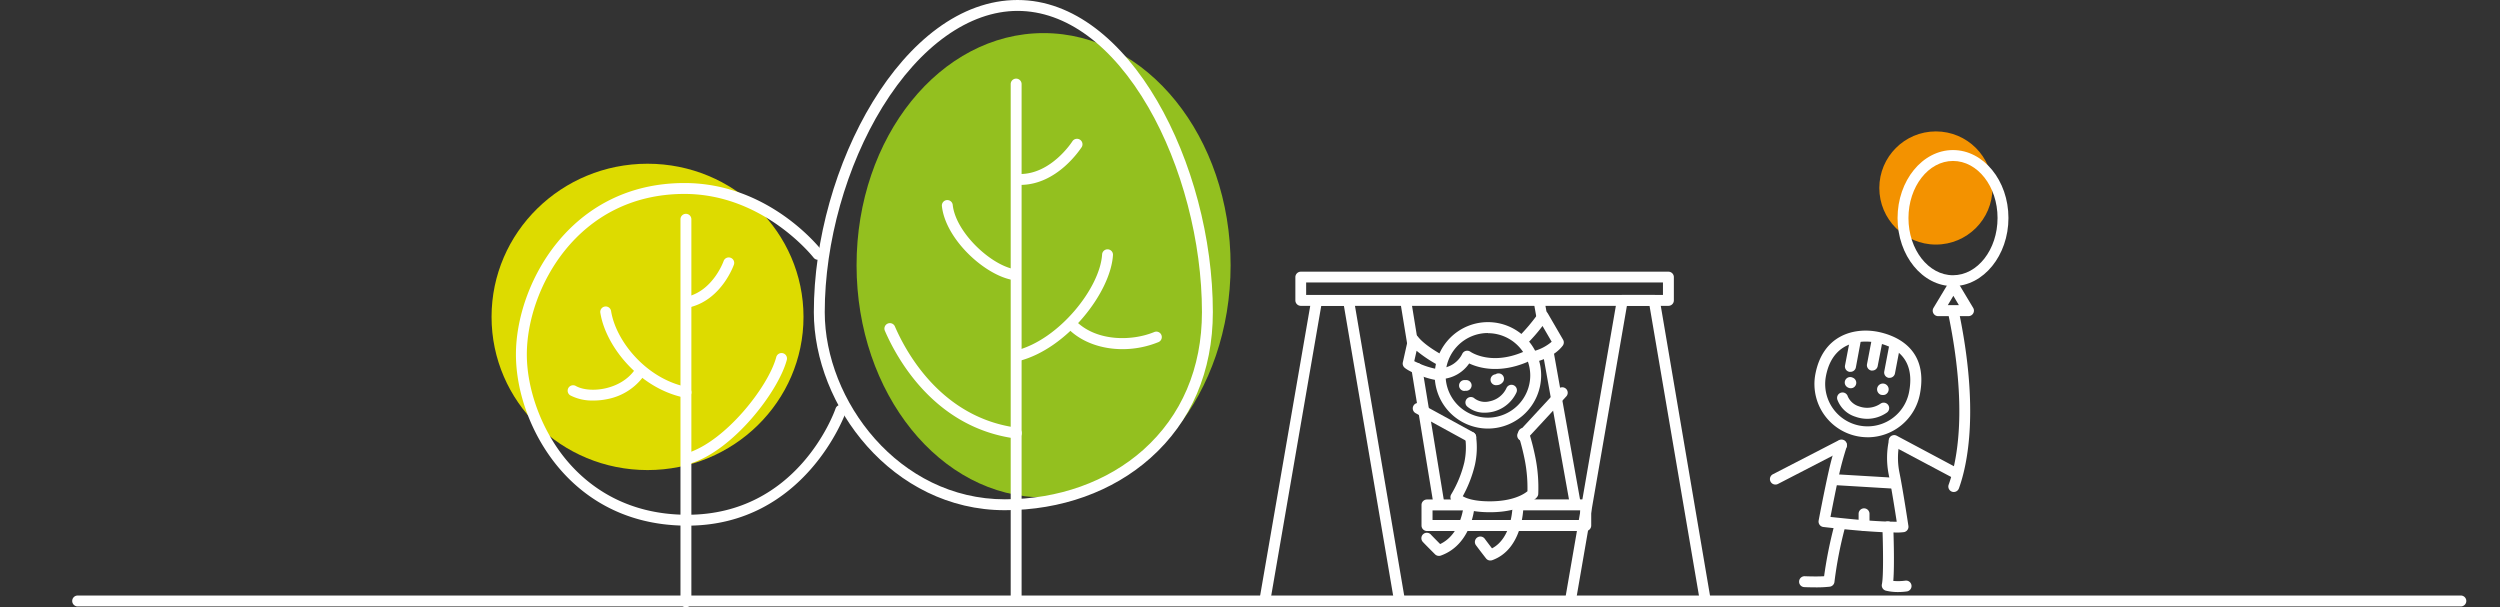 <?xml version="1.0" encoding="UTF-8"?> <svg xmlns="http://www.w3.org/2000/svg" id="Дизайн" viewBox="0 0 802.86 195.01"><rect x="0" y="0" width="802.86" height="195.01" fill="#333333" stroke="none"/> <defs> <style>.cls-1{fill:#93c01f;}.cls-2{fill:#dddb00;}.cls-3{fill:#f39200;}.cls-4{fill:#fff;}</style> </defs> <title>children</title> <ellipse class="cls-1" cx="335.14" cy="85.18" rx="60.06" ry="74.55"></ellipse> <ellipse class="cls-2" cx="207.95" cy="101.77" rx="50.09" ry="49.19"></ellipse> <circle class="cls-3" cx="621.7" cy="60.37" r="18.17"></circle> <path class="cls-4" d="M326.33,194.56a1.75,1.75,0,0,1-1.75-1.75V27a1.75,1.75,0,1,1,3.5,0v165.8A1.75,1.75,0,0,1,326.33,194.56Z"></path> <path class="cls-4" d="M327.65,59.38a1.75,1.75,0,0,1,0-3.5c10,0,16.66-10.37,16.72-10.47a1.75,1.75,0,1,1,3,1.86C347,47.76,339.59,59.38,327.65,59.38Z"></path> <path class="cls-4" d="M325,89.79a2.45,2.45,0,0,1-.38,0c-9.06-2-21.06-13.3-22.14-23.66a1.75,1.75,0,0,1,3.48-.36c.9,8.61,11.7,18.9,19.41,20.6a1.75,1.75,0,0,1-.37,3.46Z"></path> <path class="cls-4" d="M326.78,116a1.75,1.75,0,0,1-.43-3.45c13.86-3.54,27-20.24,27.59-30.92a1.75,1.75,0,0,1,3.49.2c-.69,12.06-14.77,30.17-30.22,34.11A1.59,1.59,0,0,1,326.78,116Z"></path> <path class="cls-4" d="M326.33,140.82l-.23,0c-25.8-3.45-37.92-25.35-41.93-34.6a1.75,1.75,0,0,1,3.22-1.39c3.77,8.71,15.14,29.31,39.17,32.52a1.75,1.75,0,0,1-.23,3.49Z"></path> <path class="cls-4" d="M322.72,163.85c-36.16,0-61.36-33.53-61.36-63.62C261.36,53.88,289.94,0,326.78,0c35.9,0,62.72,52.92,62.72,100.23,0,19-6.94,35.23-20.07,46.89C357.3,157.91,340.7,163.85,322.72,163.85ZM326.78,3.5c-15.48,0-31.29,11.25-43.39,30.88-11.6,18.83-18.53,43.45-18.53,65.85,0,28.43,23.76,60.12,57.86,60.12,17.13,0,32.89-5.63,44.39-15.84,12.35-11,18.89-26.29,18.89-44.28,0-22.58-6.44-47.17-17.21-65.78C357.23,14.49,342.31,3.5,326.78,3.5Z"></path> <path class="cls-4" d="M220.28,195a1.75,1.75,0,0,1-1.75-1.75V70.42a1.75,1.75,0,1,1,3.5,0V193.26A1.76,1.76,0,0,1,220.28,195Z"></path> <path class="cls-4" d="M220.28,127.72a2.07,2.07,0,0,1-.35,0c-14.48-2.91-25.35-16.37-27.12-27.18a1.75,1.75,0,1,1,3.45-.56c1.58,9.65,11.35,21.69,24.36,24.3a1.75,1.75,0,0,1-.34,3.47Z"></path> <path class="cls-4" d="M221.62,98.59a1.75,1.75,0,0,1-.47-3.43c8-2.23,11.2-11.22,11.23-11.31A1.75,1.75,0,1,1,235.69,85c-.16.44-3.89,10.82-13.6,13.53A2,2,0,0,1,221.62,98.59Z"></path> <path class="cls-4" d="M221.18,148.94a1.75,1.75,0,0,1-.51-3.42c12.28-3.76,26.1-21.35,28.62-30.84a1.75,1.75,0,0,1,3.39.9c-2.71,10.19-17.23,29.07-31,33.29A1.79,1.79,0,0,1,221.18,148.94Z"></path> <path class="cls-4" d="M220.73,168.81c-21.61,0-34.71-10.51-41.89-19.32-8.23-10.11-13.15-23.46-13.15-35.71,0-22.2,17.2-55,54.13-55,27.2,0,43.61,21,44.29,21.91a1.75,1.75,0,0,1-2.77,2.13c-.16-.21-16.09-20.54-41.52-20.54-34.54,0-50.63,30.75-50.63,51.54,0,11.3,4.74,24.14,12.36,33.49,6.71,8.23,18.95,18,39.18,18,35.31,0,47.08-32.65,47.57-34a1.75,1.75,0,1,1,3.3,1.14C271.48,132.78,258.57,168.81,220.73,168.81Z"></path> <path class="cls-4" d="M190.43,128.63a15.26,15.26,0,0,1-7.11-1.57A1.75,1.75,0,1,1,185,124c4.49,2.42,14.42,1.24,18.92-5.34a1.75,1.75,0,0,1,2.89,2,18.82,18.82,0,0,1-11.67,7.49A21.81,21.81,0,0,1,190.43,128.63Z"></path> <path class="cls-4" d="M360.47,112.13c-6.53,0-12.75-2.12-17-6.14a1.75,1.75,0,1,1,2.4-2.55c6.48,6.11,17.4,6.23,24.82,3.19a1.75,1.75,0,1,1,1.33,3.24A30.62,30.62,0,0,1,360.47,112.13Z"></path> <path class="cls-4" d="M406.25,194.16a1.53,1.53,0,0,1-.3,0,1.74,1.74,0,0,1-1.42-2l16.59-95.94a1.74,1.74,0,0,1,1.72-1.45h10.23a1.76,1.76,0,0,1,1.73,1.45l16.31,96a1.75,1.75,0,0,1-3.45.58L431.59,98.22h-7.28L408,192.71A1.76,1.76,0,0,1,406.25,194.16Z"></path> <path class="cls-4" d="M504.4,194.16l-.29,0a1.74,1.74,0,0,1-1.43-2l16.59-95.94A1.74,1.74,0,0,1,521,94.72h10.23A1.76,1.76,0,0,1,533,96.17l16.31,96a1.75,1.75,0,0,1-3.45.58L529.74,98.22h-7.27l-16.34,94.49A1.76,1.76,0,0,1,504.4,194.16Z"></path> <path class="cls-4" d="M462,162.93a1.75,1.75,0,0,1-1.72-1.47l-7-42.82a1.75,1.75,0,1,1,3.45-.57l7,42.83a1.75,1.75,0,0,1-1.44,2Z"></path> <path class="cls-4" d="M453.65,112a1.75,1.75,0,0,1-1.73-1.47L449.71,97a1.75,1.75,0,0,1,3.46-.57L455.38,110a1.77,1.77,0,0,1-1.45,2A1.37,1.37,0,0,1,453.65,112Z"></path> <path class="cls-4" d="M505.83,163.18a1.75,1.75,0,0,1-1.72-1.45l-8.63-48.24a1.75,1.75,0,0,1,3.45-.62l8.62,48.25a1.75,1.75,0,0,1-1.41,2Z"></path> <path class="cls-4" d="M495.09,103.07a1.76,1.76,0,0,1-1.73-1.45l-.77-4.32a1.75,1.75,0,0,1,3.45-.62l.77,4.33a1.75,1.75,0,0,1-1.41,2Z"></path> <path class="cls-4" d="M509.26,170.53h-51a1.75,1.75,0,0,1-1.75-1.75v-6.62a1.75,1.75,0,0,1,1.75-1.75h12.38a1.75,1.75,0,0,1,0,3.5H460.05V167h47.46v-3.12H488a1.75,1.75,0,0,1,0-3.5h21.26a1.75,1.75,0,0,1,1.75,1.75v6.62A1.75,1.75,0,0,1,509.26,170.53Z"></path> <path class="cls-4" d="M535.8,98.22H417.71A1.76,1.76,0,0,1,416,96.47V89a1.76,1.76,0,0,1,1.75-1.75H535.8A1.75,1.75,0,0,1,537.55,89v7.47A1.75,1.75,0,0,1,535.8,98.22Zm-116.34-3.5H534.05v-4H419.46Z"></path> <path class="cls-4" d="M478.47,164.5c-9.63,0-12-3.26-12.42-3.91a1.77,1.77,0,0,1,0-1.83,36.5,36.5,0,0,0,4.2-10.24,23,23,0,0,0,.32-7.85,1.75,1.75,0,0,1,3.45-.58,26,26,0,0,1-.36,9.2,39.91,39.91,0,0,1-3.9,10.07c1.08.65,3.57,1.64,8.68,1.64,7.44,0,11-2.32,12.09-3.24a46.85,46.85,0,0,0-.81-9.8,77.74,77.74,0,0,0-2.11-8.3,1.75,1.75,0,0,1,3.31-1.13,76.85,76.85,0,0,1,2.23,8.72,49.59,49.59,0,0,1,.85,11.39,1.7,1.7,0,0,1-.4,1C493.47,159.85,489.49,164.5,478.47,164.5Z"></path> <path class="cls-4" d="M462.09,178.52a1.77,1.77,0,0,1-1.24-.51c-3.29-3.29-3.83-3.88-3.88-3.94a1.75,1.75,0,1,1,2.59-2.35s.46.5,2.94,3c6.69-3.17,7.49-12,7.5-12.14a1.75,1.75,0,0,1,3.49.27c0,.49-1,12.09-10.81,15.58A1.7,1.7,0,0,1,462.09,178.52Z"></path> <path class="cls-4" d="M478.6,180a1.72,1.72,0,0,1-1.38-.68c-2.12-2.72-3.18-4.17-3.23-4.23a1.75,1.75,0,0,1,2.83-2.07s.8,1.09,2.33,3.08c6.45-3.35,6.58-13.31,6.58-13.41a1.76,1.76,0,0,1,1.75-1.74h0a1.74,1.74,0,0,1,1.74,1.76c0,.56-.19,13.67-10,17.19A2,2,0,0,1,478.6,180Z"></path> <path class="cls-4" d="M472.33,142.13a1.77,1.77,0,0,1-.84-.21l-16.9-9.25a1.75,1.75,0,0,1,1.68-3.07l16.9,9.25a1.74,1.74,0,0,1,.69,2.37A1.75,1.75,0,0,1,472.33,142.13Z"></path> <path class="cls-4" d="M489,141.62a1.75,1.75,0,0,1-1.29-2.94L500.37,125a1.75,1.75,0,1,1,2.57,2.37l-12.62,13.65A1.74,1.74,0,0,1,489,141.62Z"></path> <path class="cls-4" d="M477.84,137.63a17.09,17.09,0,1,1,17.09-17.09A17.11,17.11,0,0,1,477.84,137.63Zm0-30.68a13.59,13.59,0,1,0,13.59,13.59A13.6,13.6,0,0,0,477.84,107Z"></path> <path class="cls-4" d="M476.86,132.53a8.34,8.34,0,0,1-5.7-2,1.75,1.75,0,0,1,2.4-2.55,5.72,5.72,0,0,0,4.75.91,7.58,7.58,0,0,0,5.5-4.3,1.75,1.75,0,0,1,3.18,1.47,11.23,11.23,0,0,1-10.13,6.47Z"></path> <path class="cls-4" d="M480.51,123.7a1.75,1.75,0,0,1-.25-3.49h0a1.79,1.79,0,0,1,1.78-.12,1.76,1.76,0,0,1,.78,2.35,2.49,2.49,0,0,1-2.06,1.24Zm-.82-2.83h0Zm0,0Zm0,0h0Zm0,0h0Zm0,0Z"></path> <path class="cls-4" d="M470.31,125.55a1.75,1.75,0,0,1-1.74-1.61s0-.1,0-.14a1.75,1.75,0,0,1,1.62-1.74l.53,0a1.74,1.74,0,0,1,1.88,1.61.71.71,0,0,1,0,.14A1.75,1.75,0,0,1,471,125.5l-.53,0Z"></path> <path class="cls-4" d="M492,116.42a1.75,1.75,0,0,1-.31-3.47,14.52,14.52,0,0,0,6.62-3.2l-2.94-5.06a54,54,0,0,1-4.93,5.67,1.75,1.75,0,1,1-2.44-2.51,60.77,60.77,0,0,0,6.12-7.35,1.75,1.75,0,0,1,2.94.13l4.91,8.46a1.74,1.74,0,0,1-.12,1.94c-2.54,3.33-7.19,4.93-9.54,5.36A1.63,1.63,0,0,1,492,116.42Z"></path> <path class="cls-4" d="M461.71,122.07h-.08c-2.42-.11-8.71-2.37-10.57-4a1.76,1.76,0,0,1-.55-1.7l1.7-7.63a1.74,1.74,0,0,1,1.34-1.33,1.76,1.76,0,0,1,1.77.65c2.32,3.07,8.24,6.14,8.3,6.18a1.75,1.75,0,0,1-1.6,3.11,41.72,41.72,0,0,1-7.09-4.7l-.75,3.33a26.56,26.56,0,0,0,7.6,2.6,1.75,1.75,0,0,1-.07,3.5Z"></path> <path class="cls-4" d="M463.05,121.71a1.75,1.75,0,0,1-.15-3.49,8.28,8.28,0,0,0,6.68-4.55,1.76,1.76,0,0,1,2.62-.72c.25.18,6.54,4.42,16.76.15a1.75,1.75,0,0,1,1.35,3.23c-9,3.76-15.58,1.76-18.49.39a11.62,11.62,0,0,1-8.62,5Z"></path> <path class="cls-4" d="M608.34,171c-2,0-5.06-.11-9.85-.48-5.87-.46-12.85-1.27-12.92-1.28a1.75,1.75,0,0,1-1.52-2.07c0-.1,1.92-10.11,3.26-16,1-4.55,2.35-8.56,2.41-8.73a1.75,1.75,0,0,1,3.32,1.1s-1.33,4-2.32,8.4-2.26,10.89-2.88,14.07c2.47.27,7,.75,10.92,1.06,5.56.43,8.69.49,10.36.47-.54-3.52-1.74-11.09-2.6-15.29a27.12,27.12,0,0,1,.13-11,1.75,1.75,0,0,1,3.39.86,23.8,23.8,0,0,0-.09,9.42c1.16,5.66,2.85,16.88,2.92,17.35a1.75,1.75,0,0,1-1.38,2A17.35,17.35,0,0,1,608.34,171Z"></path> <path class="cls-4" d="M583.16,188.63c-1.94,0-3.6-.07-3.72-.08a1.74,1.74,0,0,1-1.67-1.83,1.76,1.76,0,0,1,1.82-1.67s3.6.16,6.21,0a136.6,136.6,0,0,1,3.49-17.15,1.75,1.75,0,0,1,3.38.93,128.57,128.57,0,0,0-3.54,18,1.74,1.74,0,0,1-1.51,1.58A38.15,38.15,0,0,1,583.16,188.63Z"></path> <path class="cls-4" d="M609.54,190.13a16.19,16.19,0,0,1-3.9-.44,1.75,1.75,0,0,1-1.28-2.08c.54-2.36.39-12.27.16-18.35a1.75,1.75,0,0,1,3.5-.13c.05,1.39.44,12.3,0,17.43a17.3,17.3,0,0,0,3.87-.09,1.75,1.75,0,0,1,.58,3.45A20.14,20.14,0,0,1,609.54,190.13Z"></path> <path class="cls-4" d="M570.16,155.61a1.75,1.75,0,0,1-.8-3.31l21.21-10.94a1.75,1.75,0,0,1,1.61,3.11L571,155.41A1.68,1.68,0,0,1,570.16,155.61Z"></path> <path class="cls-4" d="M627.81,153.59a1.72,1.72,0,0,1-.82-.21L607.44,143a1.75,1.75,0,0,1,1.64-3.09l19.56,10.43a1.75,1.75,0,0,1-.83,3.3Z"></path> <path class="cls-4" d="M599.77,140.42A17.09,17.09,0,0,1,583,120.12h0c2.37-12.39,12.25-15.06,20-13.58,5,1,16.47,4.84,13.57,20a17.1,17.1,0,0,1-16.75,13.89Zm-13.38-19.64a13.59,13.59,0,0,0,26.7,5.1c2.1-11-4.71-14.74-10.8-15.9-2.23-.43-13.47-1.91-15.9,10.8Z"></path> <path class="cls-4" d="M599.66,134.5a11.38,11.38,0,0,1-3.83-.68,9,9,0,0,1-5.79-5.53,1.75,1.75,0,1,1,3.36-1,5.74,5.74,0,0,0,3.62,3.21,7.6,7.6,0,0,0,6.92-.88,1.75,1.75,0,1,1,2,2.89A11.08,11.08,0,0,1,599.66,134.5Z"></path> <path class="cls-4" d="M604.62,126.85a2.19,2.19,0,0,1-.64-.09,1.86,1.86,0,1,1,1.39,0A2.15,2.15,0,0,1,604.62,126.85Zm-.47-3.41Zm.82,0h0Z"></path> <path class="cls-4" d="M594.36,124.68a1.74,1.74,0,0,1-.67-.13,1.9,1.9,0,0,1-1-.79,1.75,1.75,0,0,1,2.24-2.5,1.85,1.85,0,0,1,.48.25,1.75,1.75,0,0,1,.39,2.44A1.72,1.72,0,0,1,594.36,124.68Zm-1-.33Z"></path> <path class="cls-4" d="M606.83,121.34a1.84,1.84,0,0,1-.33,0,1.75,1.75,0,0,1-1.39-2l1.47-7.73a1.75,1.75,0,0,1,3.44.65l-1.48,7.74A1.75,1.75,0,0,1,606.83,121.34Z"></path> <path class="cls-4" d="M601.29,119a1.84,1.84,0,0,1-.33,0,1.75,1.75,0,0,1-1.39-2l1.64-8.57a1.75,1.75,0,0,1,3.44.66L603,117.61A1.74,1.74,0,0,1,601.29,119Z"></path> <path class="cls-4" d="M594.23,119.41a1.84,1.84,0,0,1-.33,0,1.75,1.75,0,0,1-1.39-2l1.62-8.45a1.75,1.75,0,1,1,3.43.66L596,118A1.75,1.75,0,0,1,594.23,119.41Z"></path> <path class="cls-4" d="M598.63,170.48a1.75,1.75,0,0,1-1.75-1.75V165a1.75,1.75,0,1,1,3.5,0v3.7A1.75,1.75,0,0,1,598.63,170.48Z"></path> <path class="cls-4" d="M608.36,156.93h-.11l-19.34-1.16a1.75,1.75,0,0,1,.21-3.49l19.34,1.15a1.75,1.75,0,0,1-.1,3.5Z"></path> <path class="cls-4" d="M627.44,158a1.7,1.7,0,0,1-.59-.1,1.76,1.76,0,0,1-1.05-2.25c2.69-7.44,6.25-24.52-.23-55.33a1.75,1.75,0,0,1,3.42-.72c6.66,31.66,2.92,49.46.1,57.25A1.75,1.75,0,0,1,627.44,158Z"></path> <path class="cls-4" d="M627.19,91.89c-9.81,0-17.8-9.8-17.8-21.85s8-21.85,17.8-21.85S645,58,645,70,637,91.89,627.19,91.89Zm0-40.2c-7.88,0-14.3,8.23-14.3,18.35s6.42,18.35,14.3,18.35S641.5,80.16,641.5,70,635.08,51.69,627.19,51.69Z"></path> <path class="cls-4" d="M632.18,101.53h-9.75a1.75,1.75,0,0,1-1.5-2.65l4.88-8.12a1.73,1.73,0,0,1,1.5-.85,1.75,1.75,0,0,1,1.5.85l4.87,8.12a1.73,1.73,0,0,1,0,1.76A1.76,1.76,0,0,1,632.18,101.53ZM625.52,98h3.57l-1.78-3Z"></path> <path class="cls-4" d="M790.29,194.75H24.94a1.75,1.75,0,1,1,0-3.5H790.29a1.75,1.75,0,0,1,0,3.5Z"></path> </svg> 
